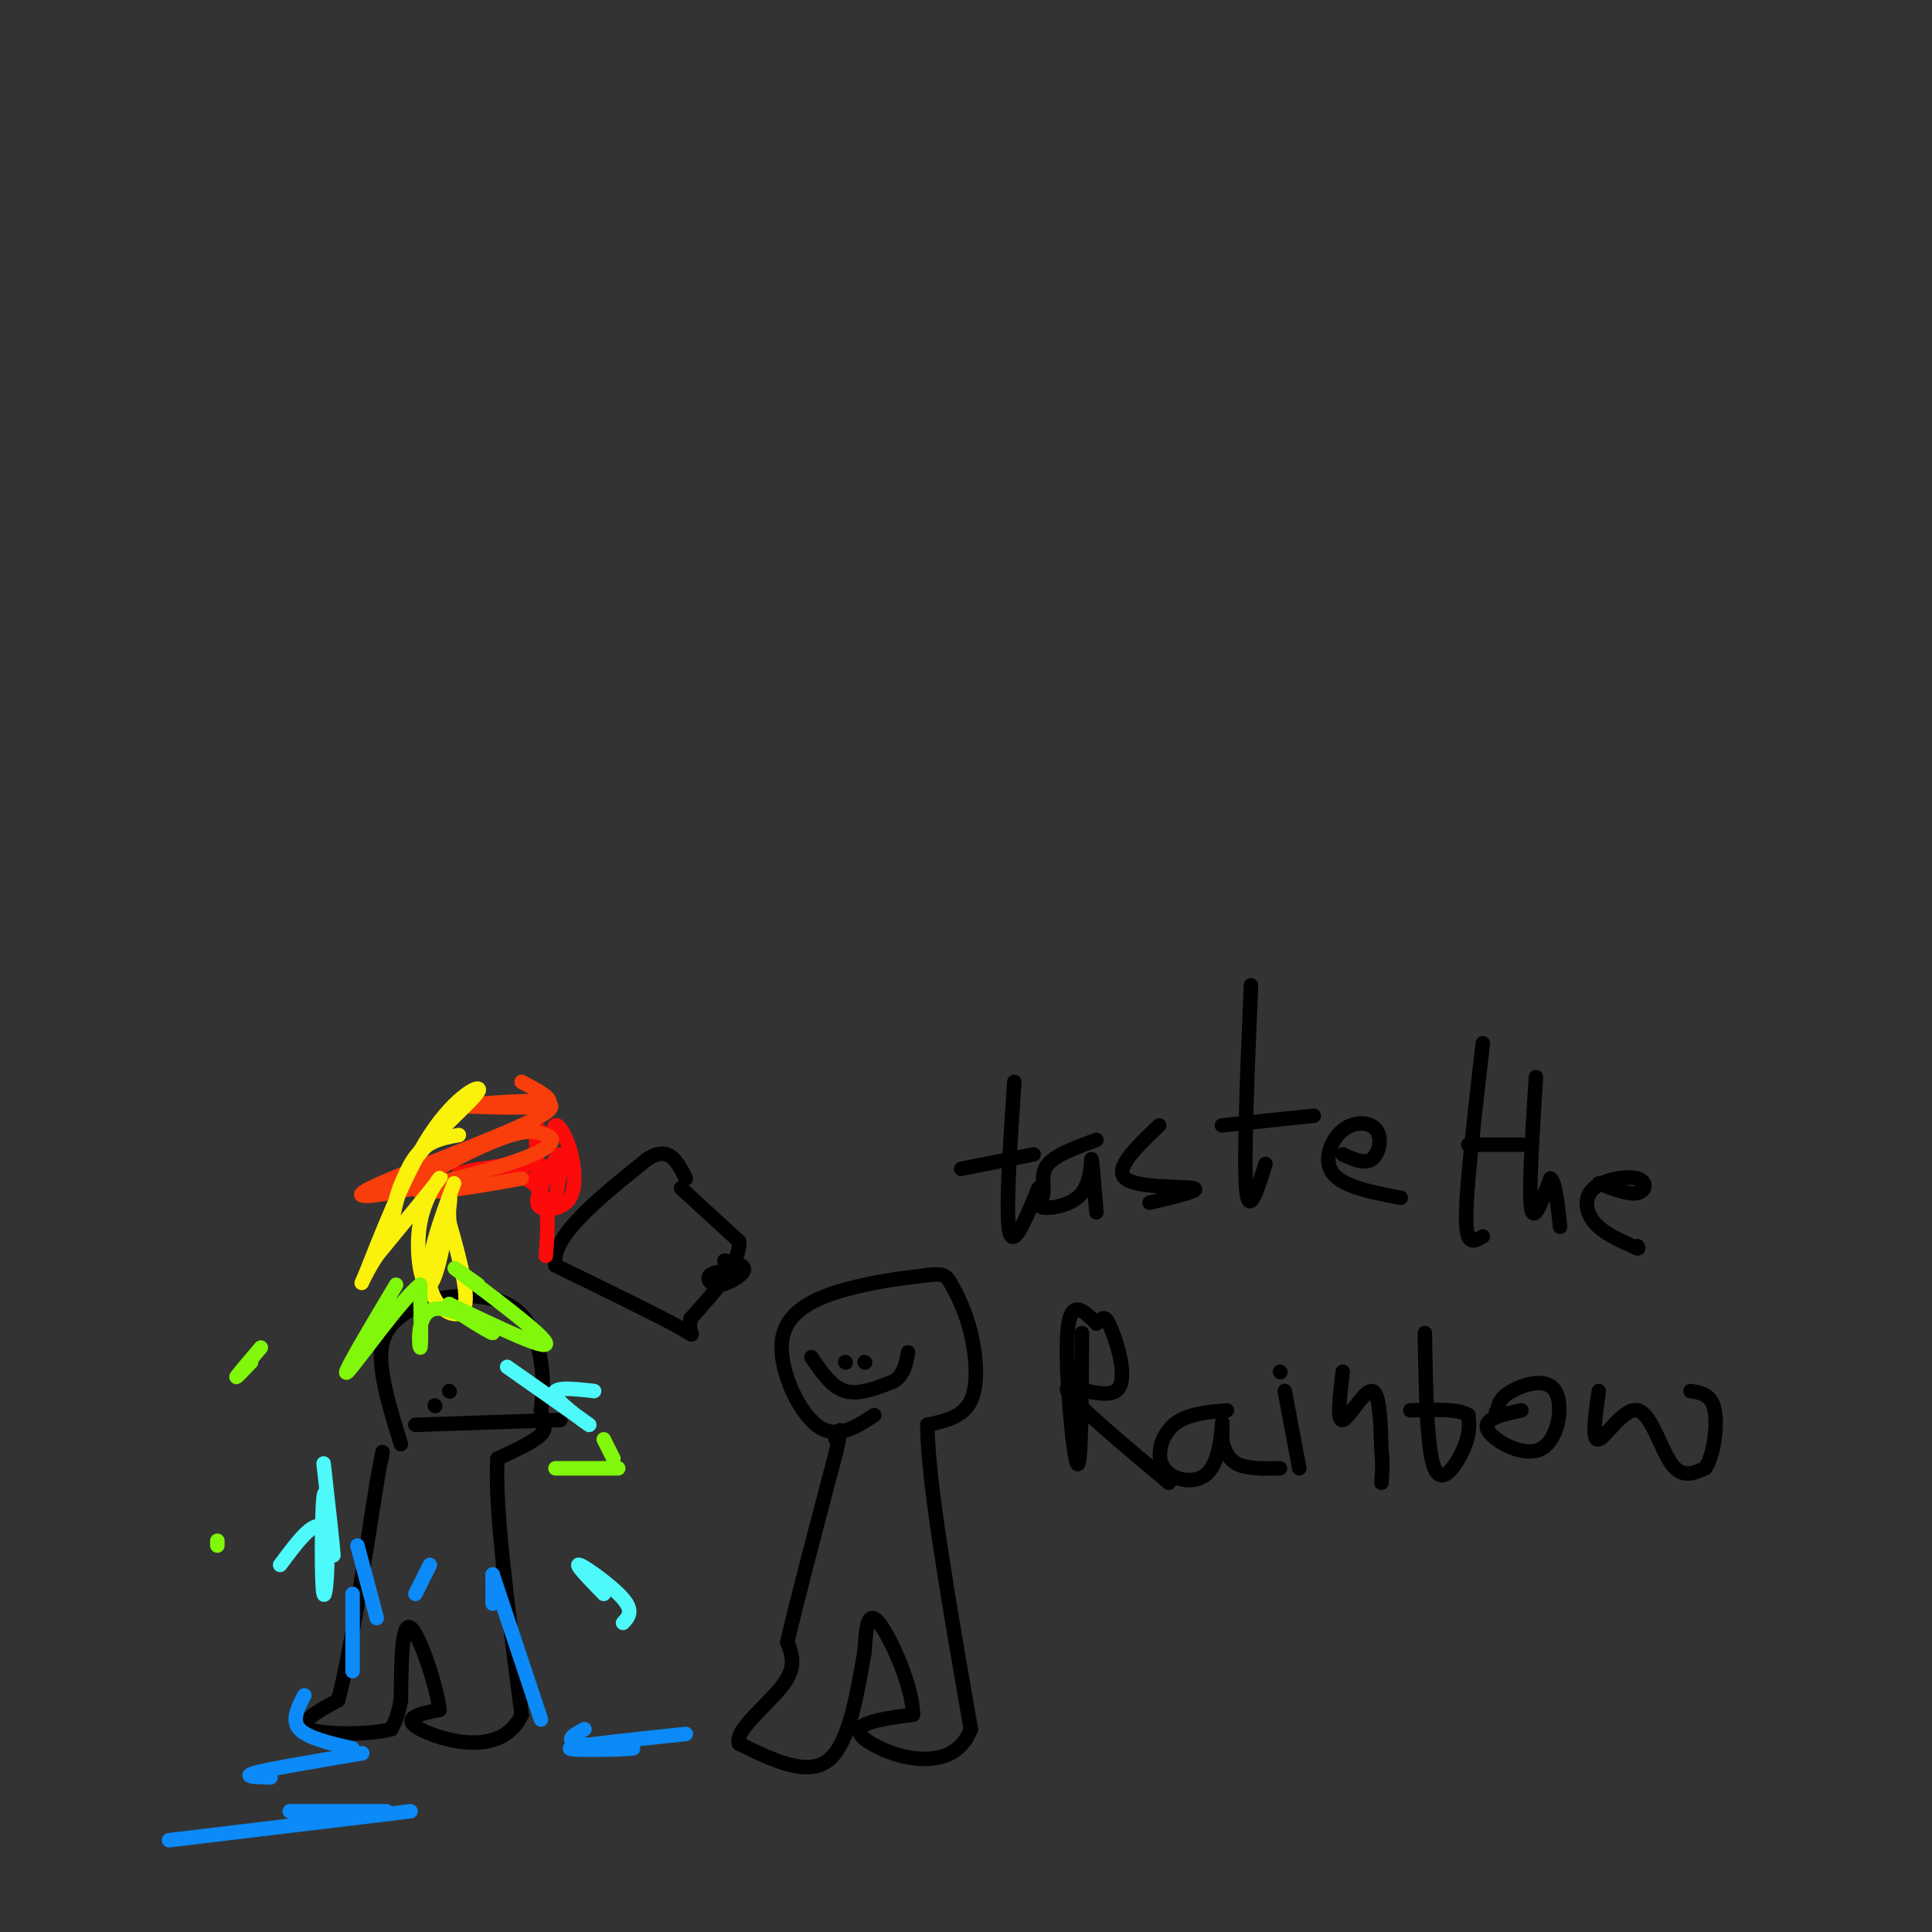 <svg viewBox='0 0 400 400' version='1.1' xmlns='http://www.w3.org/2000/svg' xmlns:xlink='http://www.w3.org/1999/xlink'><rect x="0" y="0" width="400" height="400" fill="#333333" stroke="none"/><g fill='none' stroke='#000000' stroke-width='3' stroke-linecap='round' stroke-linejoin='round'><path d='M83,299c-2.333,-7.583 -4.667,-15.167 -4,-20c0.667,-4.833 4.333,-6.917 8,-9'/><path d='M87,270c4.893,-1.988 13.125,-2.458 18,0c4.875,2.458 6.393,7.845 7,12c0.607,4.155 0.304,7.077 0,10'/><path d='M112,292c0.400,2.444 1.400,3.556 0,5c-1.400,1.444 -5.200,3.222 -9,5'/><path d='M103,302c-0.667,9.667 2.167,31.333 5,53'/><path d='M108,355c-4.067,9.089 -16.733,5.311 -21,3c-4.267,-2.311 -0.133,-3.156 4,-4'/><path d='M91,354c-0.622,-5.067 -4.178,-15.733 -6,-17c-1.822,-1.267 -1.911,6.867 -2,15'/><path d='M83,352c-0.667,3.500 -1.333,4.750 -2,6'/><path d='M81,358c-4.356,1.200 -14.244,1.200 -17,0c-2.756,-1.200 1.622,-3.600 6,-6'/><path d='M70,352c2.333,-8.500 5.167,-26.750 8,-45'/><path d='M78,307c1.500,-8.333 1.250,-6.667 1,-5'/><path d='M90,291c0.000,0.000 0.100,0.100 0.1,0.1'/><path d='M93,288c0.000,0.000 0.100,0.100 0.1,0.1'/><path d='M86,295c0.000,0.000 30.000,-1.000 30,-1'/><path d='M181,293c-3.994,2.601 -7.988,5.202 -12,2c-4.012,-3.202 -8.042,-12.208 -7,-18c1.042,-5.792 7.155,-8.369 13,-10c5.845,-1.631 11.423,-2.315 17,-3'/><path d='M192,264c3.549,-0.410 3.920,0.065 5,2c1.080,1.935 2.868,5.329 4,10c1.132,4.671 1.609,10.620 0,14c-1.609,3.380 -5.305,4.190 -9,5'/><path d='M192,295c0.000,11.333 4.500,37.167 9,63'/><path d='M201,358c-3.933,10.467 -18.267,5.133 -22,2c-3.733,-3.133 3.133,-4.067 10,-5'/><path d='M189,355c0.133,-5.267 -4.533,-15.933 -7,-19c-2.467,-3.067 -2.733,1.467 -3,6'/><path d='M179,342c-1.178,5.956 -2.622,17.844 -7,22c-4.378,4.156 -11.689,0.578 -19,-3'/><path d='M153,361c-1.000,-2.733 6.000,-8.067 9,-12c3.000,-3.933 2.000,-6.467 1,-9'/><path d='M163,340c1.833,-8.000 5.917,-23.500 10,-39'/><path d='M173,301c1.667,-7.000 0.833,-5.000 0,-3'/><path d='M175,282c0.000,0.000 0.100,0.100 0.1,0.1'/><path d='M179,282c0.000,0.000 0.100,0.100 0.1,0.1'/><path d='M168,281c2.083,3.083 4.167,6.167 7,7c2.833,0.833 6.417,-0.583 10,-2'/><path d='M185,286c2.167,-1.333 2.583,-3.667 3,-6'/><path d='M153,263c-2.589,0.119 -5.179,0.238 -6,1c-0.821,0.762 0.125,2.167 2,2c1.875,-0.167 4.679,-1.905 5,-3c0.321,-1.095 -1.839,-1.548 -4,-2'/><path d='M141,246c0.000,0.000 12.000,11.000 12,11'/><path d='M153,257c0.333,4.500 -4.833,10.250 -10,16'/><path d='M143,273c-0.844,3.511 2.044,4.289 -2,2c-4.044,-2.289 -15.022,-7.644 -26,-13'/><path d='M115,262c-1.167,-5.833 8.917,-13.917 19,-22'/><path d='M134,240c4.500,-3.000 6.250,0.500 8,4'/></g>
<g fill='none' stroke='#FD0A0A' stroke-width='3' stroke-linecap='round' stroke-linejoin='round'><path d='M113,260c0.400,-4.911 0.800,-9.822 -1,-13c-1.800,-3.178 -5.800,-4.622 -9,-5c-3.200,-0.378 -5.600,0.311 -8,1'/><path d='M95,243c2.310,-0.595 12.083,-2.583 16,-2c3.917,0.583 1.976,3.738 1,3c-0.976,-0.738 -0.988,-5.369 -1,-10'/><path d='M111,234c0.506,-0.871 2.271,1.952 3,2c0.729,0.048 0.422,-2.678 1,-3c0.578,-0.322 2.042,1.759 3,5c0.958,3.241 1.412,7.642 0,10c-1.412,2.358 -4.689,2.674 -6,2c-1.311,-0.674 -0.655,-2.337 0,-4'/><path d='M112,246c0.933,-2.578 3.267,-7.022 4,-7c0.733,0.022 -0.133,4.511 -1,9'/></g>
<g fill='none' stroke='#F93D0B' stroke-width='3' stroke-linecap='round' stroke-linejoin='round'><path d='M108,244c-10.956,1.933 -21.911,3.867 -22,2c-0.089,-1.867 10.689,-7.533 17,-10c6.311,-2.467 8.156,-1.733 10,-1'/><path d='M113,235c2.201,0.592 2.703,2.571 -8,6c-10.703,3.429 -32.612,8.308 -30,6c2.612,-2.308 29.746,-11.802 37,-16c7.254,-4.198 -5.373,-3.099 -18,-2'/><path d='M94,229c1.378,-0.089 13.822,0.689 18,0c4.178,-0.689 0.089,-2.844 -4,-5'/></g>
<g fill='none' stroke='#FBF20B' stroke-width='3' stroke-linecap='round' stroke-linejoin='round'><path d='M94,245c-2.956,7.911 -5.911,15.822 -5,21c0.911,5.178 5.689,7.622 7,5c1.311,-2.622 -0.844,-10.311 -3,-18'/><path d='M93,253c-0.282,-4.594 0.513,-7.079 0,-3c-0.513,4.079 -2.333,14.722 -4,16c-1.667,1.278 -3.179,-6.810 -2,-13c1.179,-6.190 5.051,-10.483 4,-9c-1.051,1.483 -7.026,8.741 -13,16'/><path d='M78,260c-3.039,4.661 -4.138,8.312 -2,3c2.138,-5.312 7.511,-19.589 13,-28c5.489,-8.411 11.093,-10.957 10,-9c-1.093,1.957 -8.884,8.416 -13,14c-4.116,5.584 -4.558,10.292 -5,15'/><path d='M81,255c-0.333,-0.511 1.333,-9.289 4,-14c2.667,-4.711 6.333,-5.356 10,-6'/></g>
<g fill='none' stroke='#80F70B' stroke-width='3' stroke-linecap='round' stroke-linejoin='round'><path d='M99,266c-3.600,-2.578 -7.200,-5.156 -3,-2c4.200,3.156 16.200,12.044 17,14c0.800,1.956 -9.600,-3.022 -20,-8'/><path d='M93,270c-0.376,0.593 8.683,6.077 9,6c0.317,-0.077 -8.107,-5.713 -12,-5c-3.893,0.713 -3.255,7.775 -3,8c0.255,0.225 0.128,-6.388 0,-13'/><path d='M87,266c-3.778,2.778 -13.222,16.222 -15,18c-1.778,1.778 4.111,-8.111 10,-18'/><path d='M52,282c-1.667,1.750 -3.333,3.500 -3,3c0.333,-0.500 2.667,-3.250 5,-6'/><path d='M125,298c0.000,0.000 2.000,4.000 2,4'/><path d='M128,304c0.000,0.000 -13.000,0.000 -13,0'/><path d='M45,319c0.000,0.000 0.000,1.000 0,1'/></g>
<g fill='none' stroke='#4DF9F9' stroke-width='3' stroke-linecap='round' stroke-linejoin='round'><path d='M105,283c8.133,5.711 16.267,11.422 17,12c0.733,0.578 -5.933,-3.978 -7,-6c-1.067,-2.022 3.467,-1.511 8,-1'/><path d='M58,324c3.792,-5.095 7.583,-10.190 9,-7c1.417,3.190 0.458,14.667 0,13c-0.458,-1.667 -0.417,-16.476 0,-20c0.417,-3.524 1.208,4.238 2,12'/><path d='M69,322c0.000,-1.167 -1.000,-10.083 -2,-19'/><path d='M129,336c1.111,-1.200 2.222,-2.400 0,-5c-2.222,-2.600 -7.778,-6.600 -9,-7c-1.222,-0.400 1.889,2.800 5,6'/></g>
<g fill='none' stroke='#0B8AF8' stroke-width='3' stroke-linecap='round' stroke-linejoin='round'><path d='M121,358c-2.196,1.173 -4.393,2.345 -1,3c3.393,0.655 12.375,0.792 11,1c-1.375,0.208 -13.107,0.488 -13,0c0.107,-0.488 12.054,-1.744 24,-3'/><path d='M35,381c0.000,0.000 50.000,-6.000 50,-6'/><path d='M60,375c0.000,0.000 20.000,0.000 20,0'/><path d='M56,368c-3.083,-0.083 -6.167,-0.167 -3,-1c3.167,-0.833 12.583,-2.417 22,-4'/><path d='M73,362c-4.667,-1.083 -9.333,-2.167 -11,-4c-1.667,-1.833 -0.333,-4.417 1,-7'/><path d='M73,330c0.000,0.000 0.000,16.000 0,16'/><path d='M78,335c0.000,0.000 -4.000,-15.000 -4,-15'/><path d='M86,330c0.000,0.000 3.000,-6.000 3,-6'/><path d='M102,332c0.000,0.000 0.000,-6.000 0,-6'/><path d='M102,326c0.000,0.000 10.000,30.000 10,30'/></g>
<g fill='none' stroke='#000000' stroke-width='3' stroke-linecap='round' stroke-linejoin='round'><path d='M210,224c-0.917,13.667 -1.833,27.333 -1,31c0.833,3.667 3.417,-2.667 6,-9'/><path d='M199,242c0.000,0.000 15.000,-3.000 15,-3'/><path d='M227,236c-4.174,1.529 -8.349,3.059 -10,5c-1.651,1.941 -0.779,4.294 -1,6c-0.221,1.706 -1.533,2.767 0,3c1.533,0.233 5.913,-0.360 8,-3c2.087,-2.640 1.882,-7.326 2,-7c0.118,0.326 0.559,5.663 1,11'/><path d='M240,233c-4.711,4.489 -9.422,8.978 -7,11c2.422,2.022 11.978,1.578 14,2c2.022,0.422 -3.489,1.711 -9,3'/><path d='M259,204c-0.750,17.917 -1.500,35.833 -1,42c0.500,6.167 2.250,0.583 4,-5'/><path d='M253,233c0.000,0.000 19.000,-2.000 19,-2'/><path d='M278,239c2.249,1.038 4.498,2.077 6,1c1.502,-1.077 2.258,-4.268 1,-6c-1.258,-1.732 -4.531,-2.005 -7,0c-2.469,2.005 -4.134,6.287 -2,9c2.134,2.713 8.067,3.856 14,5'/><path d='M307,216c-1.200,10.489 -2.400,20.978 -3,28c-0.600,7.022 -0.600,10.578 0,12c0.600,1.422 1.800,0.711 3,0'/><path d='M304,237c0.000,0.000 11.000,0.000 11,0'/><path d='M318,223c-0.750,11.750 -1.500,23.500 -1,27c0.500,3.500 2.250,-1.250 4,-6'/><path d='M321,244c1.000,0.667 1.500,5.333 2,10'/><path d='M331,245c3.121,1.198 6.242,2.396 8,2c1.758,-0.396 2.152,-2.384 0,-3c-2.152,-0.616 -6.848,0.142 -9,2c-2.152,1.858 -1.758,4.817 0,7c1.758,2.183 4.879,3.592 8,5'/><path d='M338,258c1.500,0.833 1.250,0.417 1,0'/><path d='M224,276c-0.067,14.356 -0.133,28.711 -1,27c-0.867,-1.711 -2.533,-19.489 -2,-27c0.533,-7.511 3.267,-4.756 6,-2'/><path d='M227,274c1.321,-0.931 1.622,-2.260 3,1c1.378,3.260 3.833,11.108 1,13c-2.833,1.892 -10.952,-2.174 -10,0c0.952,2.174 10.976,10.587 21,19'/><path d='M254,292c-4.174,0.364 -8.348,0.727 -11,3c-2.652,2.273 -3.783,6.455 -2,9c1.783,2.545 6.480,3.455 9,1c2.520,-2.455 2.863,-8.273 3,-10c0.137,-1.727 0.069,0.636 0,3'/><path d='M253,298c0.267,1.533 0.933,3.867 3,5c2.067,1.133 5.533,1.067 9,1'/><path d='M266,288c0.000,0.000 3.000,16.000 3,16'/><path d='M265,284c0.000,0.000 0.100,0.100 0.1,0.1'/><path d='M278,284c-0.622,5.156 -1.244,10.311 0,10c1.244,-0.311 4.356,-6.089 6,-6c1.644,0.089 1.822,6.044 2,12'/><path d='M286,300c0.333,3.167 0.167,5.083 0,7'/><path d='M295,276c0.200,12.111 0.400,24.222 2,28c1.600,3.778 4.600,-0.778 6,-4c1.400,-3.222 1.200,-5.111 1,-7'/><path d='M304,293c-1.833,-1.333 -6.917,-1.167 -12,-1'/><path d='M315,292c-4.046,0.880 -8.093,1.761 -7,4c1.093,2.239 7.324,5.837 11,4c3.676,-1.837 4.797,-9.110 3,-12c-1.797,-2.890 -6.514,-1.397 -9,0c-2.486,1.397 -2.743,2.699 -3,4'/><path d='M310,292c-0.500,0.667 -0.250,0.333 0,0'/><path d='M331,288c-0.738,5.226 -1.476,10.452 0,10c1.476,-0.452 5.167,-6.583 8,-6c2.833,0.583 4.810,7.881 7,11c2.190,3.119 4.595,2.060 7,1'/><path d='M353,304c1.756,-2.333 2.644,-8.667 2,-12c-0.644,-3.333 -2.822,-3.667 -5,-4'/></g>
</svg>